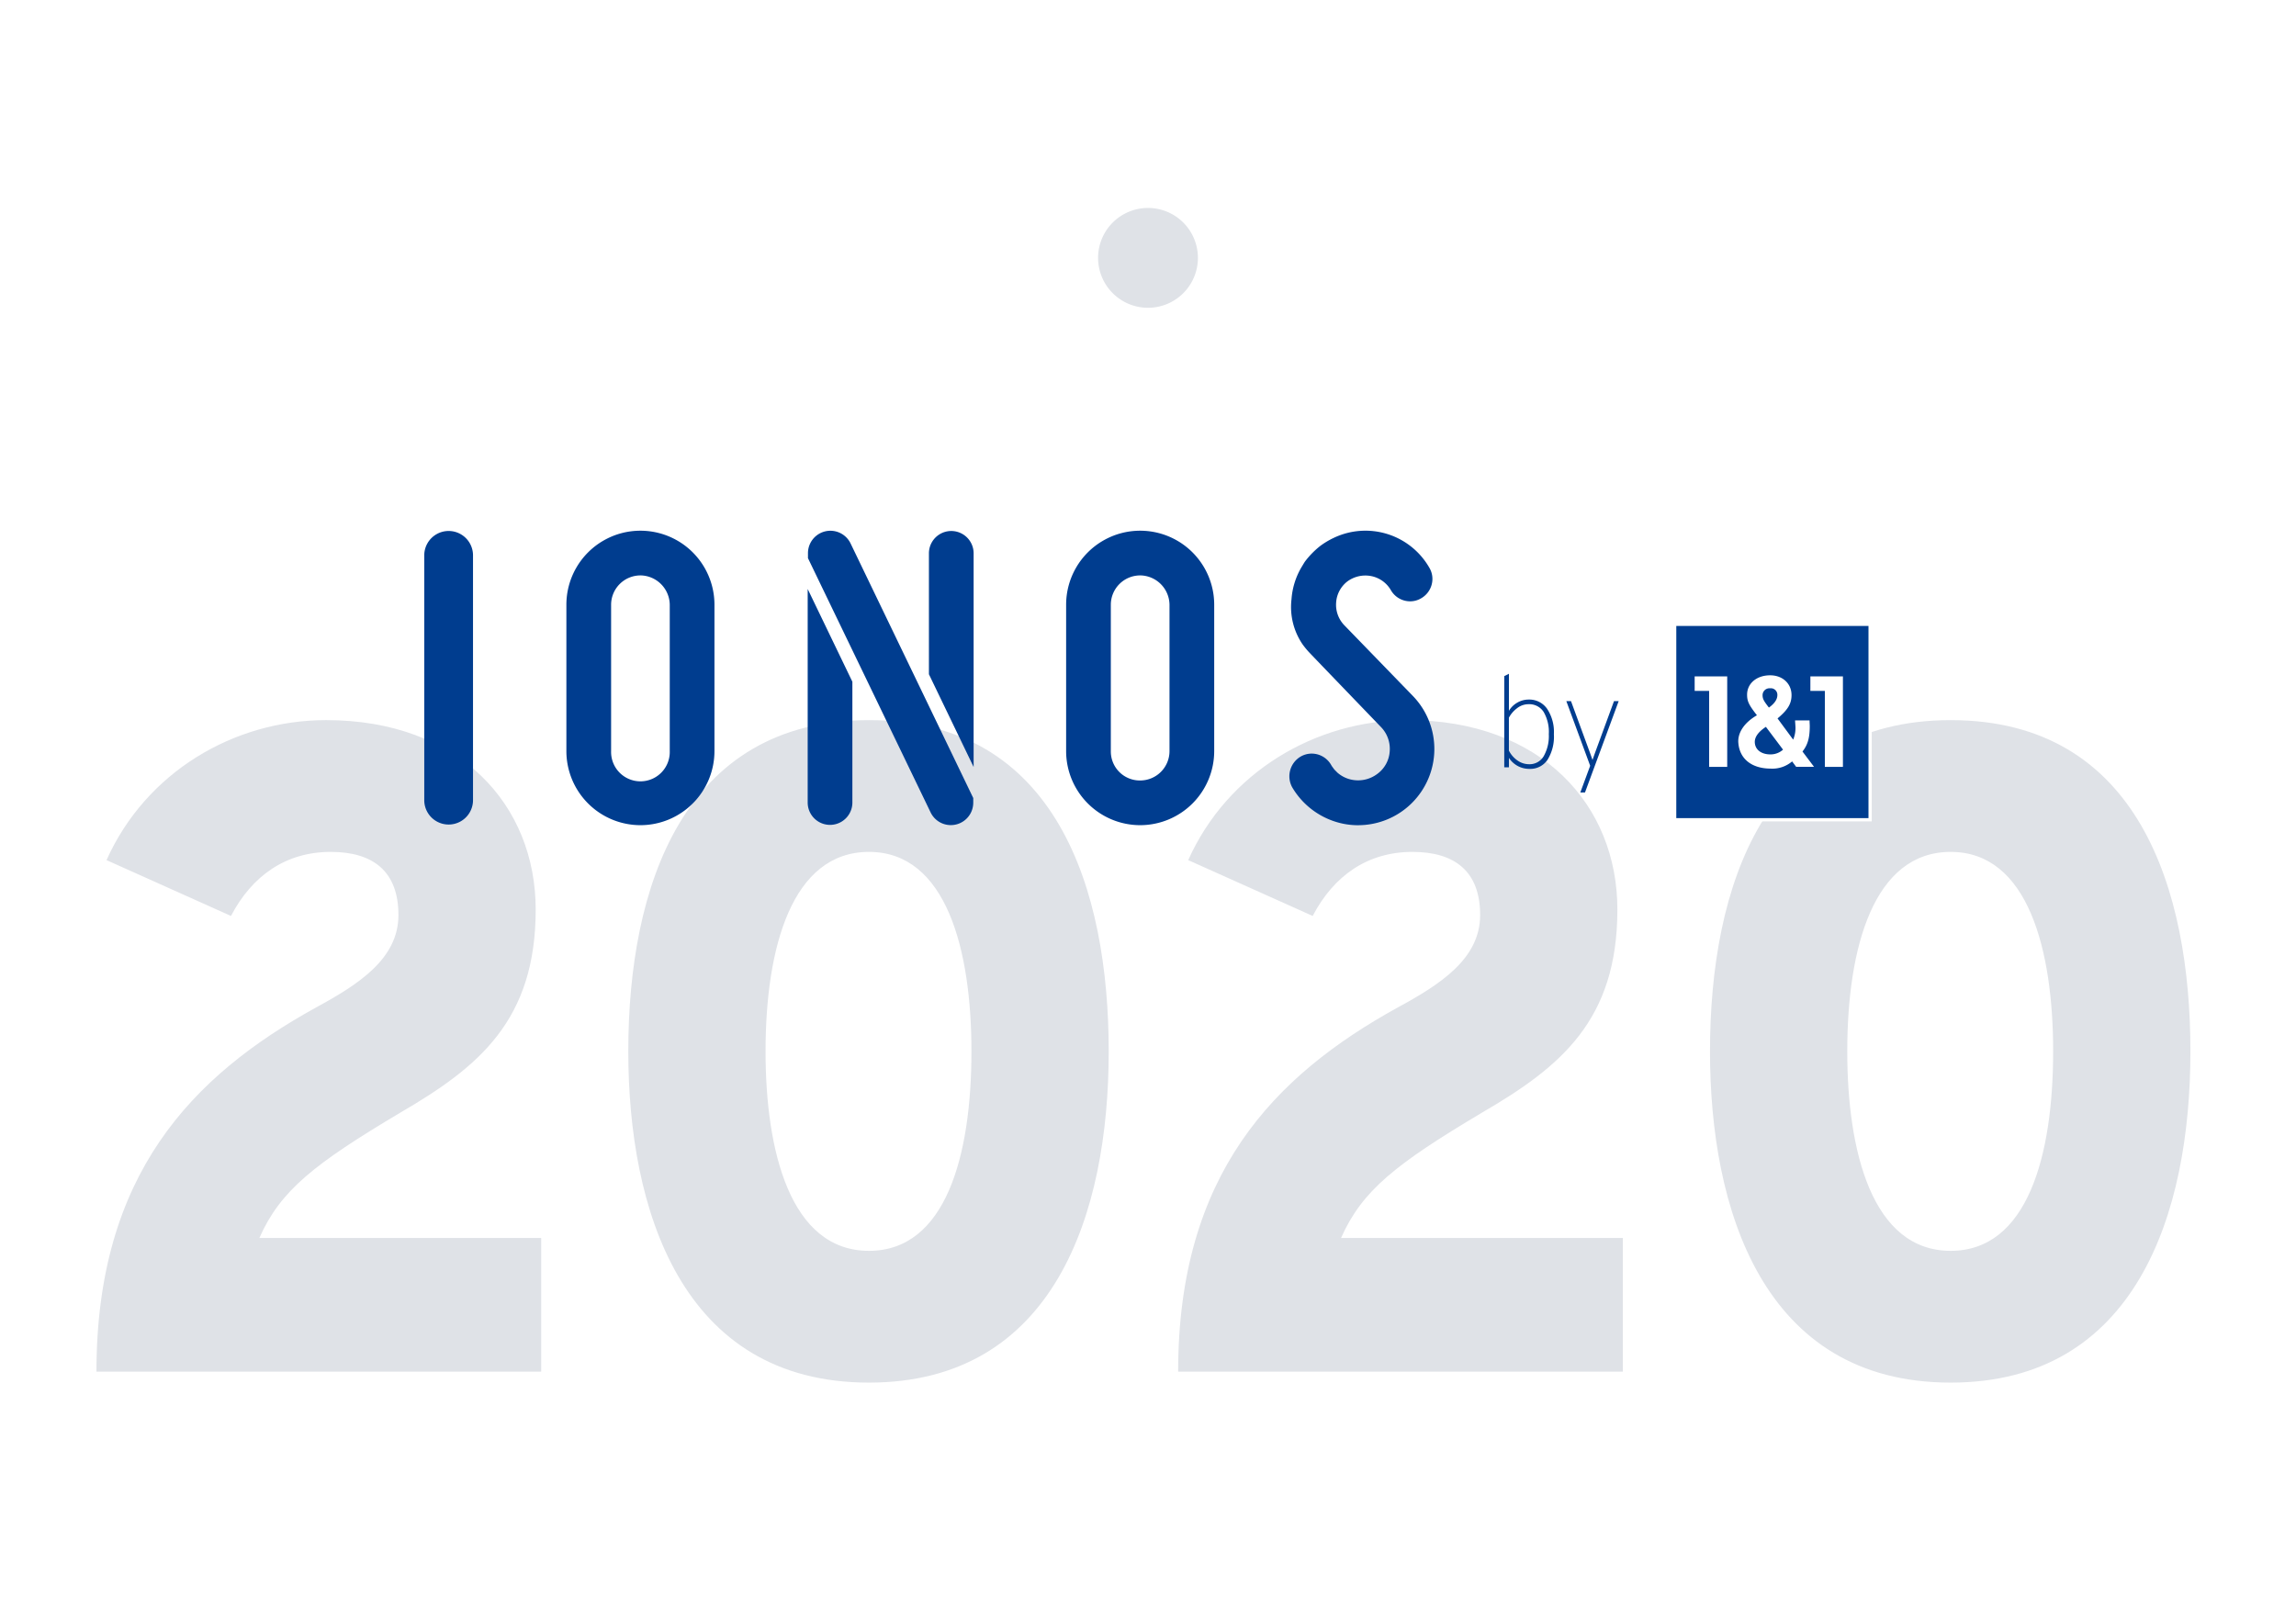 <?xml version="1.0" encoding="UTF-8"?>
<svg xmlns="http://www.w3.org/2000/svg" id="visual" width="552" height="384" viewBox="0 0 552 384">
  <title>company-2020</title>
  <g id="company-2020">
    <rect id="box-bg" width="552" height="384" style="fill:#fff"></rect>
    <path id="dots" d="M276,50a12,12,0,1,0,12,12A12,12,0,0,0,276,50Z" style="fill:#dfe2e7"></path>
    <path id="year" d="M75.991,242.224c10.12-5.5,19.8-11.661,19.8-22.221s-6.16-15.18-16.28-15.18c-10.78,0-18.92,5.72-23.98,15.4L25.61,206.8c9.461-21.12,30.581-33.66,52.8-33.66,32.12,0,50.38,20.46,50.38,45.54,0,26.62-13.64,37.839-32.56,48.839-20.68,12.321-28.82,18.7-33.88,30.141h67.76v32.12H23.19C23.19,282.483,46.071,258.724,75.991,242.224Zm75.062,10.559c0-39.6,13.2-79.639,57.861-79.639,45.1,0,57.64,40.7,57.64,79.639,0,39.16-13.2,79.641-57.64,79.641C163.593,332.424,151.053,290.4,151.053,252.783Zm82.5,0c0-24.2-5.94-47.96-24.64-47.96-18.48,0-24.861,22.88-24.861,47.96,0,23.981,5.94,47.961,24.861,47.961C227.394,300.744,233.554,277.863,233.554,252.783Zm102.5-10.559c10.12-5.5,19.8-11.661,19.8-22.221s-6.161-15.18-16.281-15.18c-10.78,0-18.92,5.72-23.979,15.4L285.669,206.8c9.46-21.12,30.58-33.66,52.8-33.66,32.12,0,50.38,20.46,50.38,45.54,0,26.62-13.64,37.839-32.56,48.839-20.681,12.321-28.82,18.7-33.881,30.141H390.17v32.12H283.249C283.249,282.483,306.129,258.724,336.05,242.224Zm75.062,10.559c0-39.6,13.2-79.639,57.861-79.639,45.1,0,57.64,40.7,57.64,79.639,0,39.16-13.2,79.641-57.64,79.641C423.652,332.424,411.112,290.4,411.112,252.783Zm82.5,0c0-24.2-5.939-47.96-24.639-47.96-18.481,0-24.861,22.88-24.861,47.96,0,23.981,5.941,47.961,24.861,47.961C487.453,300.744,493.612,277.863,493.612,252.783Z" style="fill:#dfe2e7"></path>
    <g id="logo-ionos-by-1and1">
      <g id="_1and1" data-name="1and1">
        <rect id="bg" x="402.225" y="149.716" width="47.775" height="47.775" style="fill:#fff"></rect>
        <path id="fill" d="M421.884,178.453c-.035-1.173.738-2.419,2.668-3.695l4.122,5.482a4.479,4.479,0,0,1-3.039,1.143C423.436,181.383,421.94,180.24,421.884,178.453Zm5.428-11.365a1.573,1.573,0,0,0-1.764-1.6,1.658,1.658,0,0,0-1.794,1.628c0,.905.271,1.4,1.523,3.008C426.762,169.056,427.312,168.058,427.312,167.088Zm-24.3-16.587h46.206v46.206H403.009Zm32.235,15.609h3.48v18.268l4.344,0v-21.75h-7.824Zm-17.32,12.452c.284,3.977,3.313,6.211,7.711,6.235a7.329,7.329,0,0,0,5.222-1.73l.969,1.307h4.3l-2.779-3.686c1.32-1.676,1.75-3.411,1.75-6.159,0-.166-.046-.844-.046-1.312h-3.493c.034.535.071,1.025.078,1.192a7.179,7.179,0,0,1-.528,3.423l-3.759-5.1c2.538-2.111,3.363-3.6,3.363-5.613,0-2.748-2.133-4.753-5.143-4.753-3.248,0-5.54,1.971-5.54,4.652,0,1.575.4,2.443,2.365,4.957C419.342,173.735,417.753,176.183,417.924,178.562Zm-10.5-12.452h3.48v18.268l4.346,0v-21.75h-7.826Z" style="fill:#003d8f"></path>
      </g>
      <path id="by" d="M367.725,184.865a5.836,5.836,0,0,1-4.953-2.647v2.274H361.65V162.558l1.122-.561v8.911a5.531,5.531,0,0,1,2.025-1.979,5.433,5.433,0,0,1,2.741-.732,5.2,5.2,0,0,1,4.409,2.212,10.083,10.083,0,0,1,1.636,6.107,10.554,10.554,0,0,1-1.543,6.184A4.992,4.992,0,0,1,367.725,184.865Zm-.093-1.121a3.922,3.922,0,0,0,3.5-1.931,9.8,9.8,0,0,0,1.23-5.3,9.571,9.571,0,0,0-1.245-5.343,4.088,4.088,0,0,0-3.615-1.854,4.458,4.458,0,0,0-2.835,1.012,6.878,6.878,0,0,0-1.9,2.228v7.914a6.424,6.424,0,0,0,2.072,2.383A4.827,4.827,0,0,0,367.632,183.744Zm12.305,6.792,2.369-6.418-5.733-15.547h1.121l4.612,12.556.56,1.589.561-1.589,4.611-12.556h1.122l-8.1,21.965Z" style="fill:#003d8f"></path>
      <path id="ionos" d="M326.491,198.41a17.826,17.826,0,0,1-3.579-.362,18.539,18.539,0,0,1-12.232-8.735l-.067-.123a5.5,5.5,0,0,1,2.024-7.247,5.3,5.3,0,0,1,2.722-.752,5.392,5.392,0,0,1,4.688,2.753c.054.1.117.2.182.3l.57.776.767.774a7.47,7.47,0,0,0,3.494,1.69,7.687,7.687,0,0,0,6.025-1.377,7.292,7.292,0,0,0,3.025-5.45,7.53,7.53,0,0,0-2.094-5.849S315.829,158,315.1,157.218a19.955,19.955,0,0,1-1.952-2.318,15.915,15.915,0,0,1-2.645-10.832,17.586,17.586,0,0,1,2.279-7.486s.742-1.254.96-1.572a20.478,20.478,0,0,1,3.7-3.772,19,19,0,0,1,3.107-1.866,17.7,17.7,0,0,1,23.089,7.126,5.243,5.243,0,0,1,.559,4.068,5.364,5.364,0,0,1-2.557,3.3,5.143,5.143,0,0,1-2.624.713,5.348,5.348,0,0,1-4.657-2.74,7.036,7.036,0,0,0-4.711-3.33,7.3,7.3,0,0,0-5.713,1.285,6.965,6.965,0,0,0-2.7,5.039,7.081,7.081,0,0,0,1.929,5.464l16.548,17.065a18.326,18.326,0,0,1-13.222,31.044m-52.373-.007a17.819,17.819,0,0,0,17.8-17.8V145.4a17.8,17.8,0,1,0-35.6,0V180.6a17.819,17.819,0,0,0,17.8,17.8m0-60.056a7.146,7.146,0,0,1,7.052,7.051V180.6a7.061,7.061,0,0,1-7.052,7.052,6.977,6.977,0,0,1-7.054-7.052V145.4a7.06,7.06,0,0,1,7.054-7.051m-79.935,3.263v51.416a5.373,5.373,0,0,0,10.745,0V163.91Zm29.148,20.5V132.97a5.374,5.374,0,0,1,10.747,0v51.44Zm10.657,29.76v1.148a5.393,5.393,0,0,1-10.189,2.437L194.25,134.2V132.97a5.39,5.39,0,0,1,10.238-2.324ZM153.969,198.4a17.821,17.821,0,0,0,17.8-17.8V145.4a17.8,17.8,0,0,0-35.6,0V180.6a17.822,17.822,0,0,0,17.8,17.8m0-60.056a7.155,7.155,0,0,1,7.052,7.051V180.6a7.053,7.053,0,1,1-14.1,0V145.4a7.061,7.061,0,0,1,7.053-7.051M102,192.461a5.861,5.861,0,0,0,11.721,0V133.45a5.861,5.861,0,0,0-11.721,0Z" style="fill:#003d8f"></path>
    </g>
  </g>
</svg>
